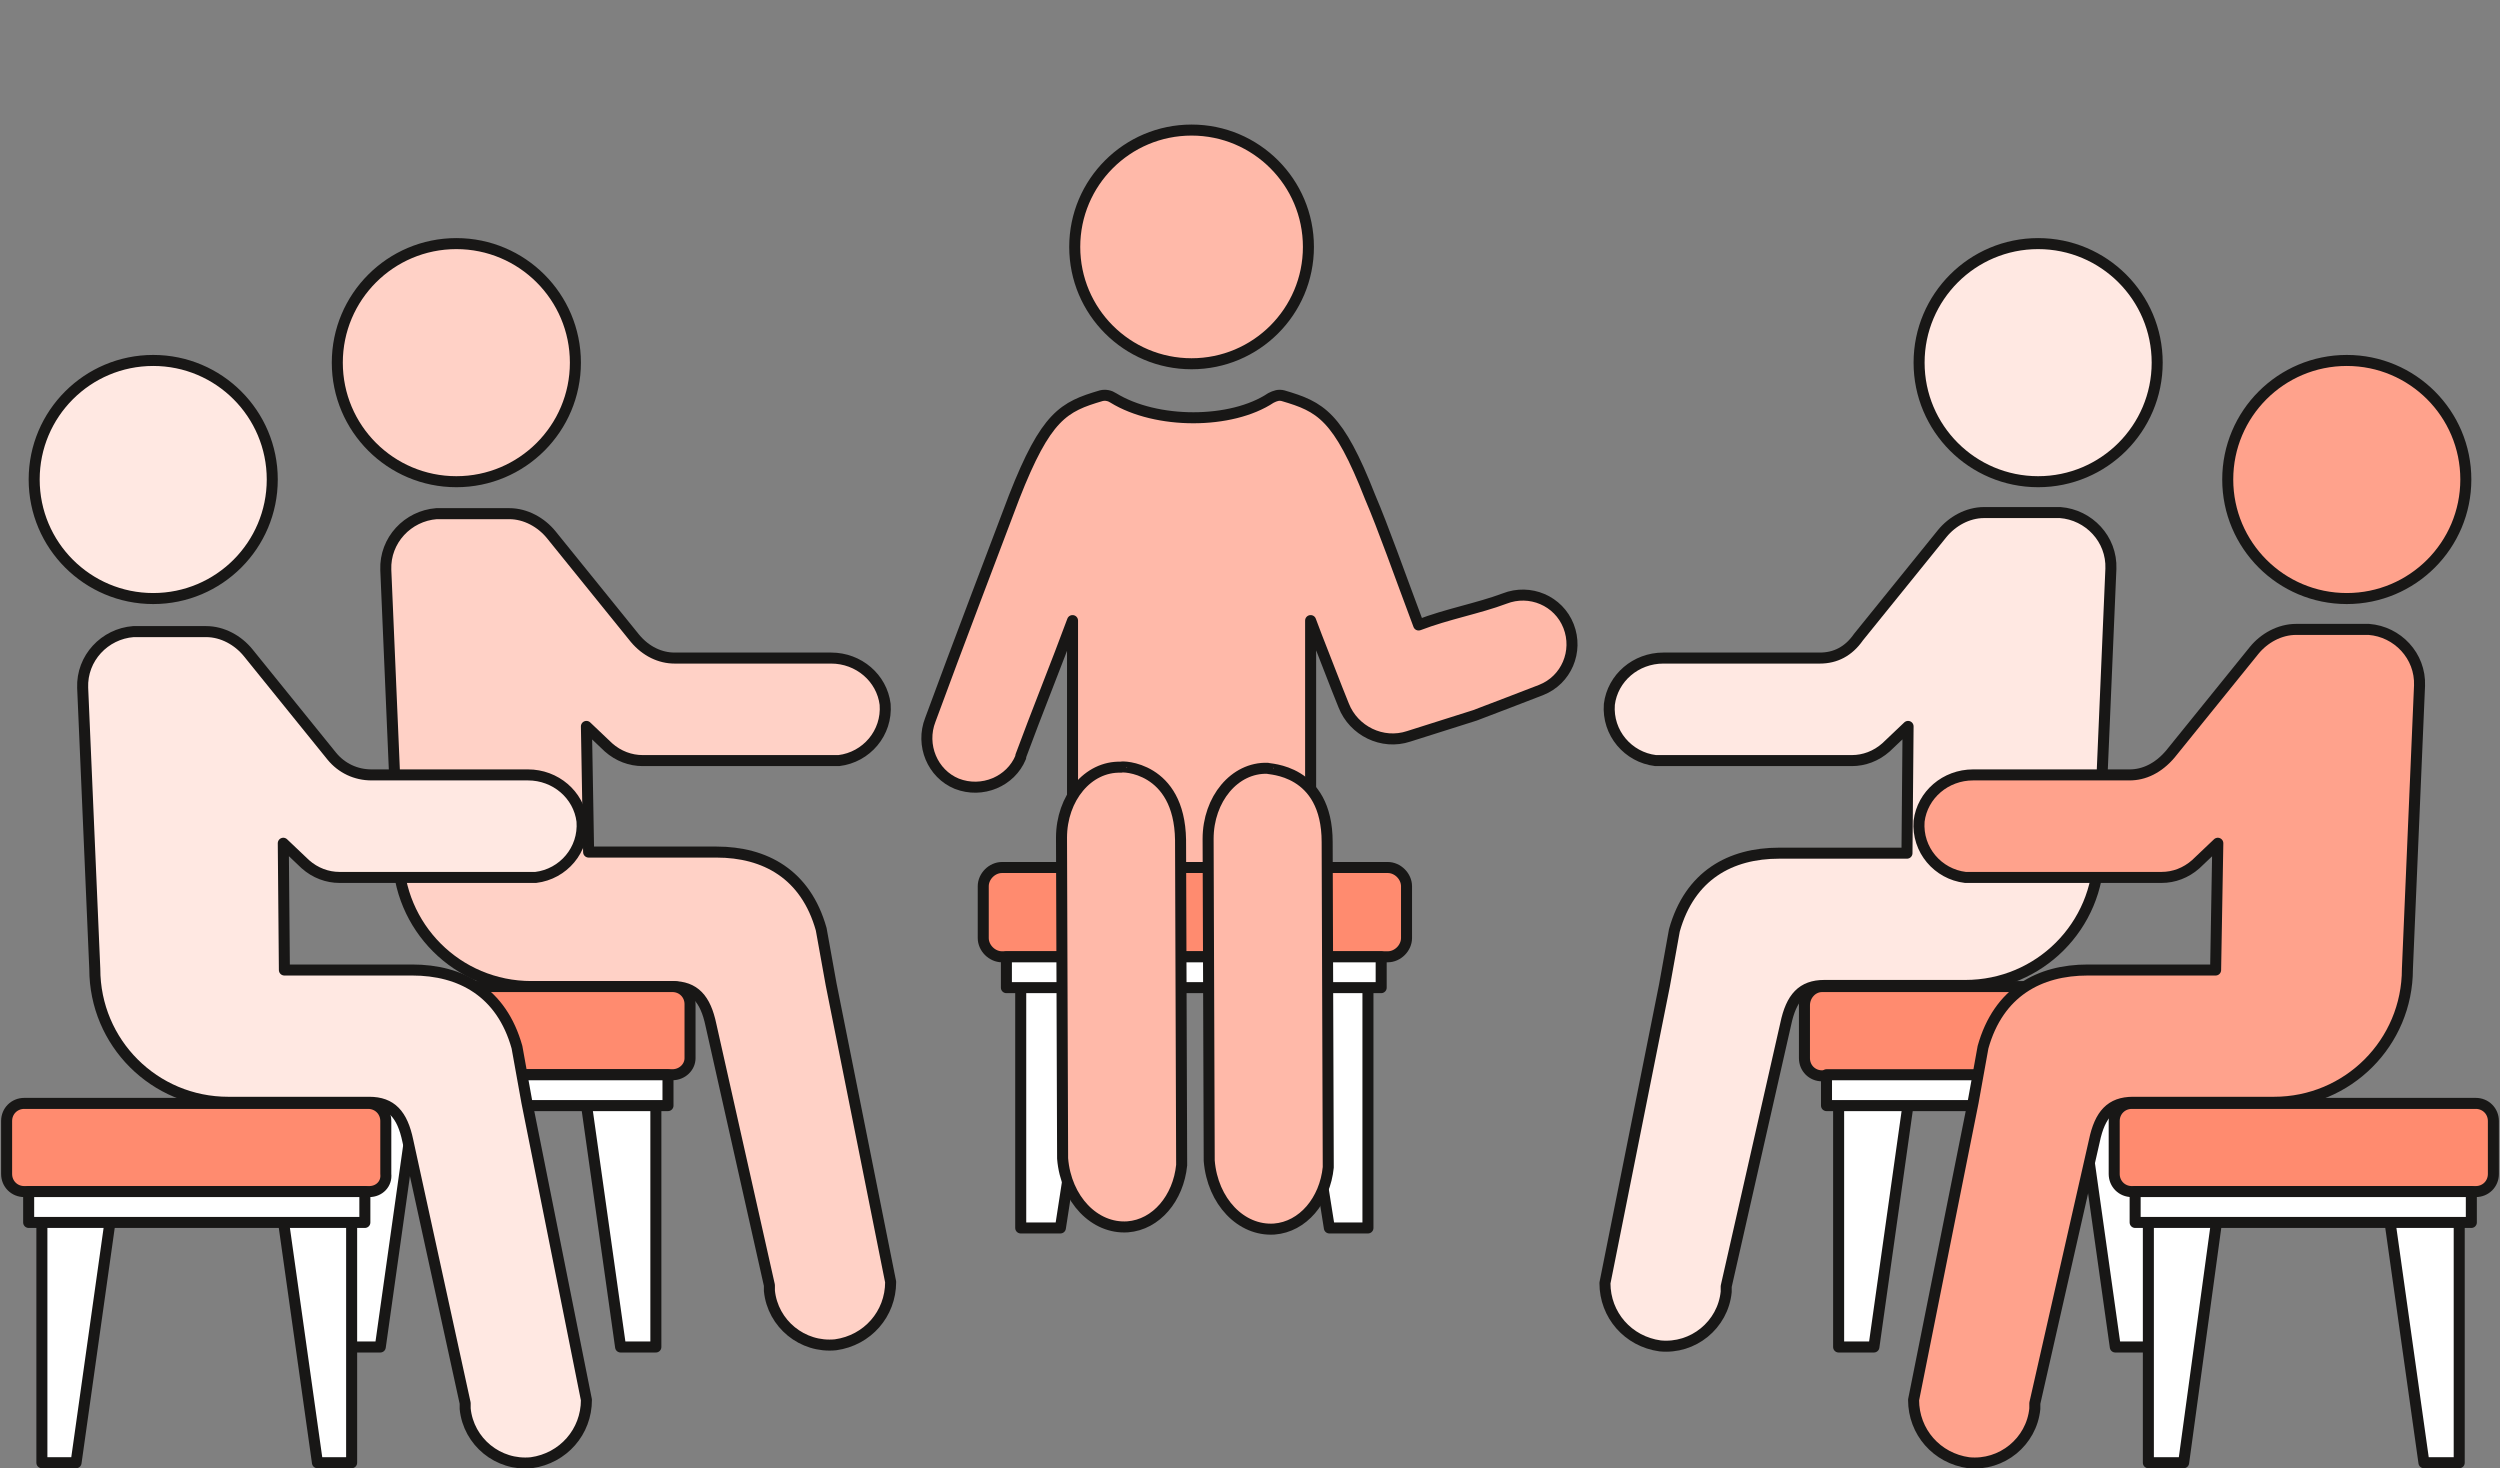<svg enable-background="new 0 0 226.8 133.2" viewBox="0 0 226.8 133.2" xmlns="http://www.w3.org/2000/svg"><rect x="0" y="0" width="226.8" height="133.2" fill="#808080" stroke="none"/><g stroke="#181716" stroke-linecap="round" stroke-linejoin="round"><circle cx="184.9" cy="32.9" fill="#ffe8e2" r="10.8"/><path d="m165.1 59.7h-14.2c-2.5 0-4.6 1.8-4.9 4.2-.2 2.6 1.7 4.8 4.2 5.1h.4 16 1.4c1.1 0 2.2-.4 3.1-1.2l2-1.9-.1 11.5h-11.6c-4.4 0-8.1 2-9.5 7l-.9 5-5.4 27c0 2.9 2.1 5.3 5 5.7 3 .3 5.7-1.9 6-4.9 0-.2 0-.4 0-.5l5.4-23.8c.5-2.4 1.5-3.5 3.5-3.5h12.8c6.7 0 12.1-5.4 12.1-12.1l1.1-25.7c.1-2.7-2-4.9-4.6-5.1-.1 0-.1 0-.2 0h-6.7c-1.5 0-2.9.8-3.8 1.9l-7.6 9.4c-.9 1.3-2.1 1.9-3.5 1.9z" fill="#ffe8e2"/><path d="m170 122.2h-3.2v-22.7h6.4z" fill="#fff"/><path d="m191.9 122.2h3.1v-22.7h-6.3z" fill="#fff"/><path d="m165.3 89.5h31.2c.9 0 1.6.7 1.6 1.6v4.9c0 .9-.7 1.6-1.6 1.6h-31.2c-.9 0-1.6-.7-1.6-1.6v-4.8c0-.9.7-1.7 1.6-1.7z" fill="#ff8b6f"/><path d="m165.7 97.5h30.5v2.8h-30.5z" fill="#fff"/><circle cx="41.4" cy="32.9" fill="#ffd1c6" r="10.8"/><path d="m61.2 59.7h14.2c2.5 0 4.6 1.8 4.9 4.2.2 2.6-1.7 4.8-4.2 5.1-.1 0-.3 0-.4 0h-16-1.4c-1.1 0-2.2-.4-3.1-1.2l-2-1.9.2 11.4h11.6c4.4 0 8.1 2 9.5 7l.9 5 5.4 27c0 2.9-2.1 5.3-5 5.7-3 .3-5.7-1.9-6-4.9 0-.2 0-.4 0-.5l-5.3-23.6c-.5-2.4-1.5-3.5-3.5-3.5h-12.8c-6.7 0-12.1-5.4-12.1-12.1l-1.1-25.7c-.1-2.7 2-4.9 4.6-5.1h.2 6.4c1.5 0 2.9.8 3.8 1.9l7.6 9.4c1 1.2 2.3 1.8 3.6 1.8z" fill="#ffd1c6"/><path d="m56.3 122.2h3.2v-22.7h-6.4z" fill="#fff"/><path d="m34.5 122.2h-3.2v-22.7h6.4z" fill="#fff"/><path d="m61 97.5h-31.2c-.9 0-1.6-.7-1.6-1.6v-4.8c0-.9.7-1.6 1.6-1.6h31.2c.9 0 1.6.7 1.6 1.6v4.9c0 .8-.7 1.5-1.6 1.5z" fill="#ff8b6f"/><path d="m30.1 97.5h30.5v2.8h-30.5z" fill="#fff"/><path d="m33.7 70.3h14.2c2.5 0 4.6 1.8 4.9 4.2.2 2.6-1.7 4.8-4.2 5.1-.1 0-.3 0-.4 0h-16-1.4c-1.1 0-2.2-.4-3.1-1.2l-2-1.9.1 11.5h11.6c4.4 0 8.1 2 9.5 7l.9 5 5.4 27c0 2.9-2.1 5.3-5 5.7-3 .3-5.7-1.9-6-4.9 0-.2 0-.4 0-.5l-5.2-23.8c-.5-2.4-1.5-3.5-3.5-3.5h-12.8c-6.7 0-12.1-5.4-12.1-12.1l-1.1-25.5c-.1-2.7 2-4.9 4.6-5.1h.2 6.4c1.5 0 2.9.8 3.8 1.9l7.6 9.4c.9 1.1 2.2 1.7 3.6 1.7z" fill="#ffe8e2"/><path d="m28.8 132.7h3.1v-22.7h-6.3z" fill="#fff"/><path d="m6.9 132.7h-3.1v-22.7h6.3z" fill="#fff"/><path d="m33.5 108.1h-31.3c-.9 0-1.6-.7-1.6-1.6v-4.8c0-.9.7-1.6 1.6-1.6h31.2c.9 0 1.6.7 1.6 1.6v4.8c.1.9-.6 1.6-1.5 1.6z" fill="#ff8b6f"/><path d="m2.6 108.1h30.5v2.8h-30.5z" fill="#fff"/><path d="m120.6 111.4h3.5v-22.7h-7.1z" fill="#fff"/><path d="m96.2 111.4h-3.6v-22.7h7.1z" fill="#fff"/><path d="m125.9 86.8h-35c-.9 0-1.7-.8-1.7-1.7v-4.7c0-.9.8-1.7 1.7-1.7h35c.9 0 1.7.8 1.7 1.7v4.7c0 .9-.8 1.7-1.7 1.7z" fill="#ff8b6f"/><path d="m91.3 86.8h34v2.8h-34z" fill="#fff"/><path d="m193.2 70.3h-14.2c-2.5 0-4.6 1.8-4.9 4.2-.2 2.6 1.7 4.8 4.2 5.1h.4 16 1.4c1.1 0 2.2-.4 3.1-1.2l2-1.9-.2 11.5h-11.6c-4.4 0-8.1 2-9.5 7l-.9 5-5.4 27c0 2.9 2.1 5.3 5 5.7 3 .3 5.7-1.9 6-4.9 0-.2 0-.4 0-.5l5.4-23.8c.5-2.4 1.5-3.5 3.5-3.5h12.8c6.7 0 12.1-5.4 12.1-12.1l1.1-25.7c.1-2.7-2-4.9-4.6-5.1-.1 0-.1 0-.2 0h-6.4c-1.5 0-2.9.8-3.8 1.9l-7.6 9.4c-1.1 1.3-2.4 1.9-3.7 1.9z" fill="#ffa28c"/><path d="m198.1 132.7h-3.2v-22.7h6.3z" fill="#fff"/><path d="m219.9 132.7h3.2v-22.7h-6.4z" fill="#fff"/><path d="m193.4 100.1h31.2c.9 0 1.6.7 1.6 1.6v4.8c0 .9-.7 1.6-1.6 1.6h-31.2c-.9 0-1.6-.7-1.6-1.6v-4.8c0-.9.7-1.6 1.6-1.6z" fill="#ff8b6f"/><path d="m193.7 108.1h30.5v2.8h-30.5z" fill="#fff"/><g fill="#ffb9a9"><circle cx="108.1" cy="22.4" r="10.6"/><path d="m118.9 78.7v-22.4c.7 1.9 1.6 4.1 2.4 6.2l.6 1.5c.9 2.3 3.5 3.6 5.9 2.8l6-1.9c2.1-.8 4.2-1.6 6-2.3 2.3-.9 3.4-3.5 2.5-5.8s-3.5-3.4-5.8-2.5c-2.4.9-5.2 1.4-7.8 2.4-1.8-4.8-3.2-8.8-4.4-11.6-2.9-7.4-4.5-8.2-7.9-9.2-.4-.1-.7 0-1.1.2-3.6 2.4-10.4 2.4-14.3 0-.3-.2-.7-.3-1.1-.2-3.4 1-5 1.8-7.9 9.2-1.7 4.5-5.1 13.4-7.6 20.2-.9 2.3.2 4.9 2.4 5.8 2.3.9 4.9-.2 5.8-2.4v-.1c1.4-3.8 3.3-8.5 4.7-12.3v22.4z"/><path d="m107.1 76.2.1 29.5c-.3 3-2.3 5.4-4.9 5.6-3 .2-5.6-2.5-5.9-6.2l-.1-29.1c0-3.6 2.4-6.5 5.4-6.4 0-.1 5.3-.1 5.4 6.6z"/><path d="m120.4 76.4.1 29.5c-.3 3-2.3 5.4-4.9 5.6-3 .2-5.6-2.5-5.9-6.2l-.1-29.2c0-3.6 2.4-6.5 5.4-6.4 0 .1 5.4 0 5.4 6.7z"/></g><circle cx="13.9" cy="43.5" fill="#ffe8e2" r="10.8"/><circle cx="212.9" cy="43.5" fill="#ffa28c" r="10.8"/></g></svg>